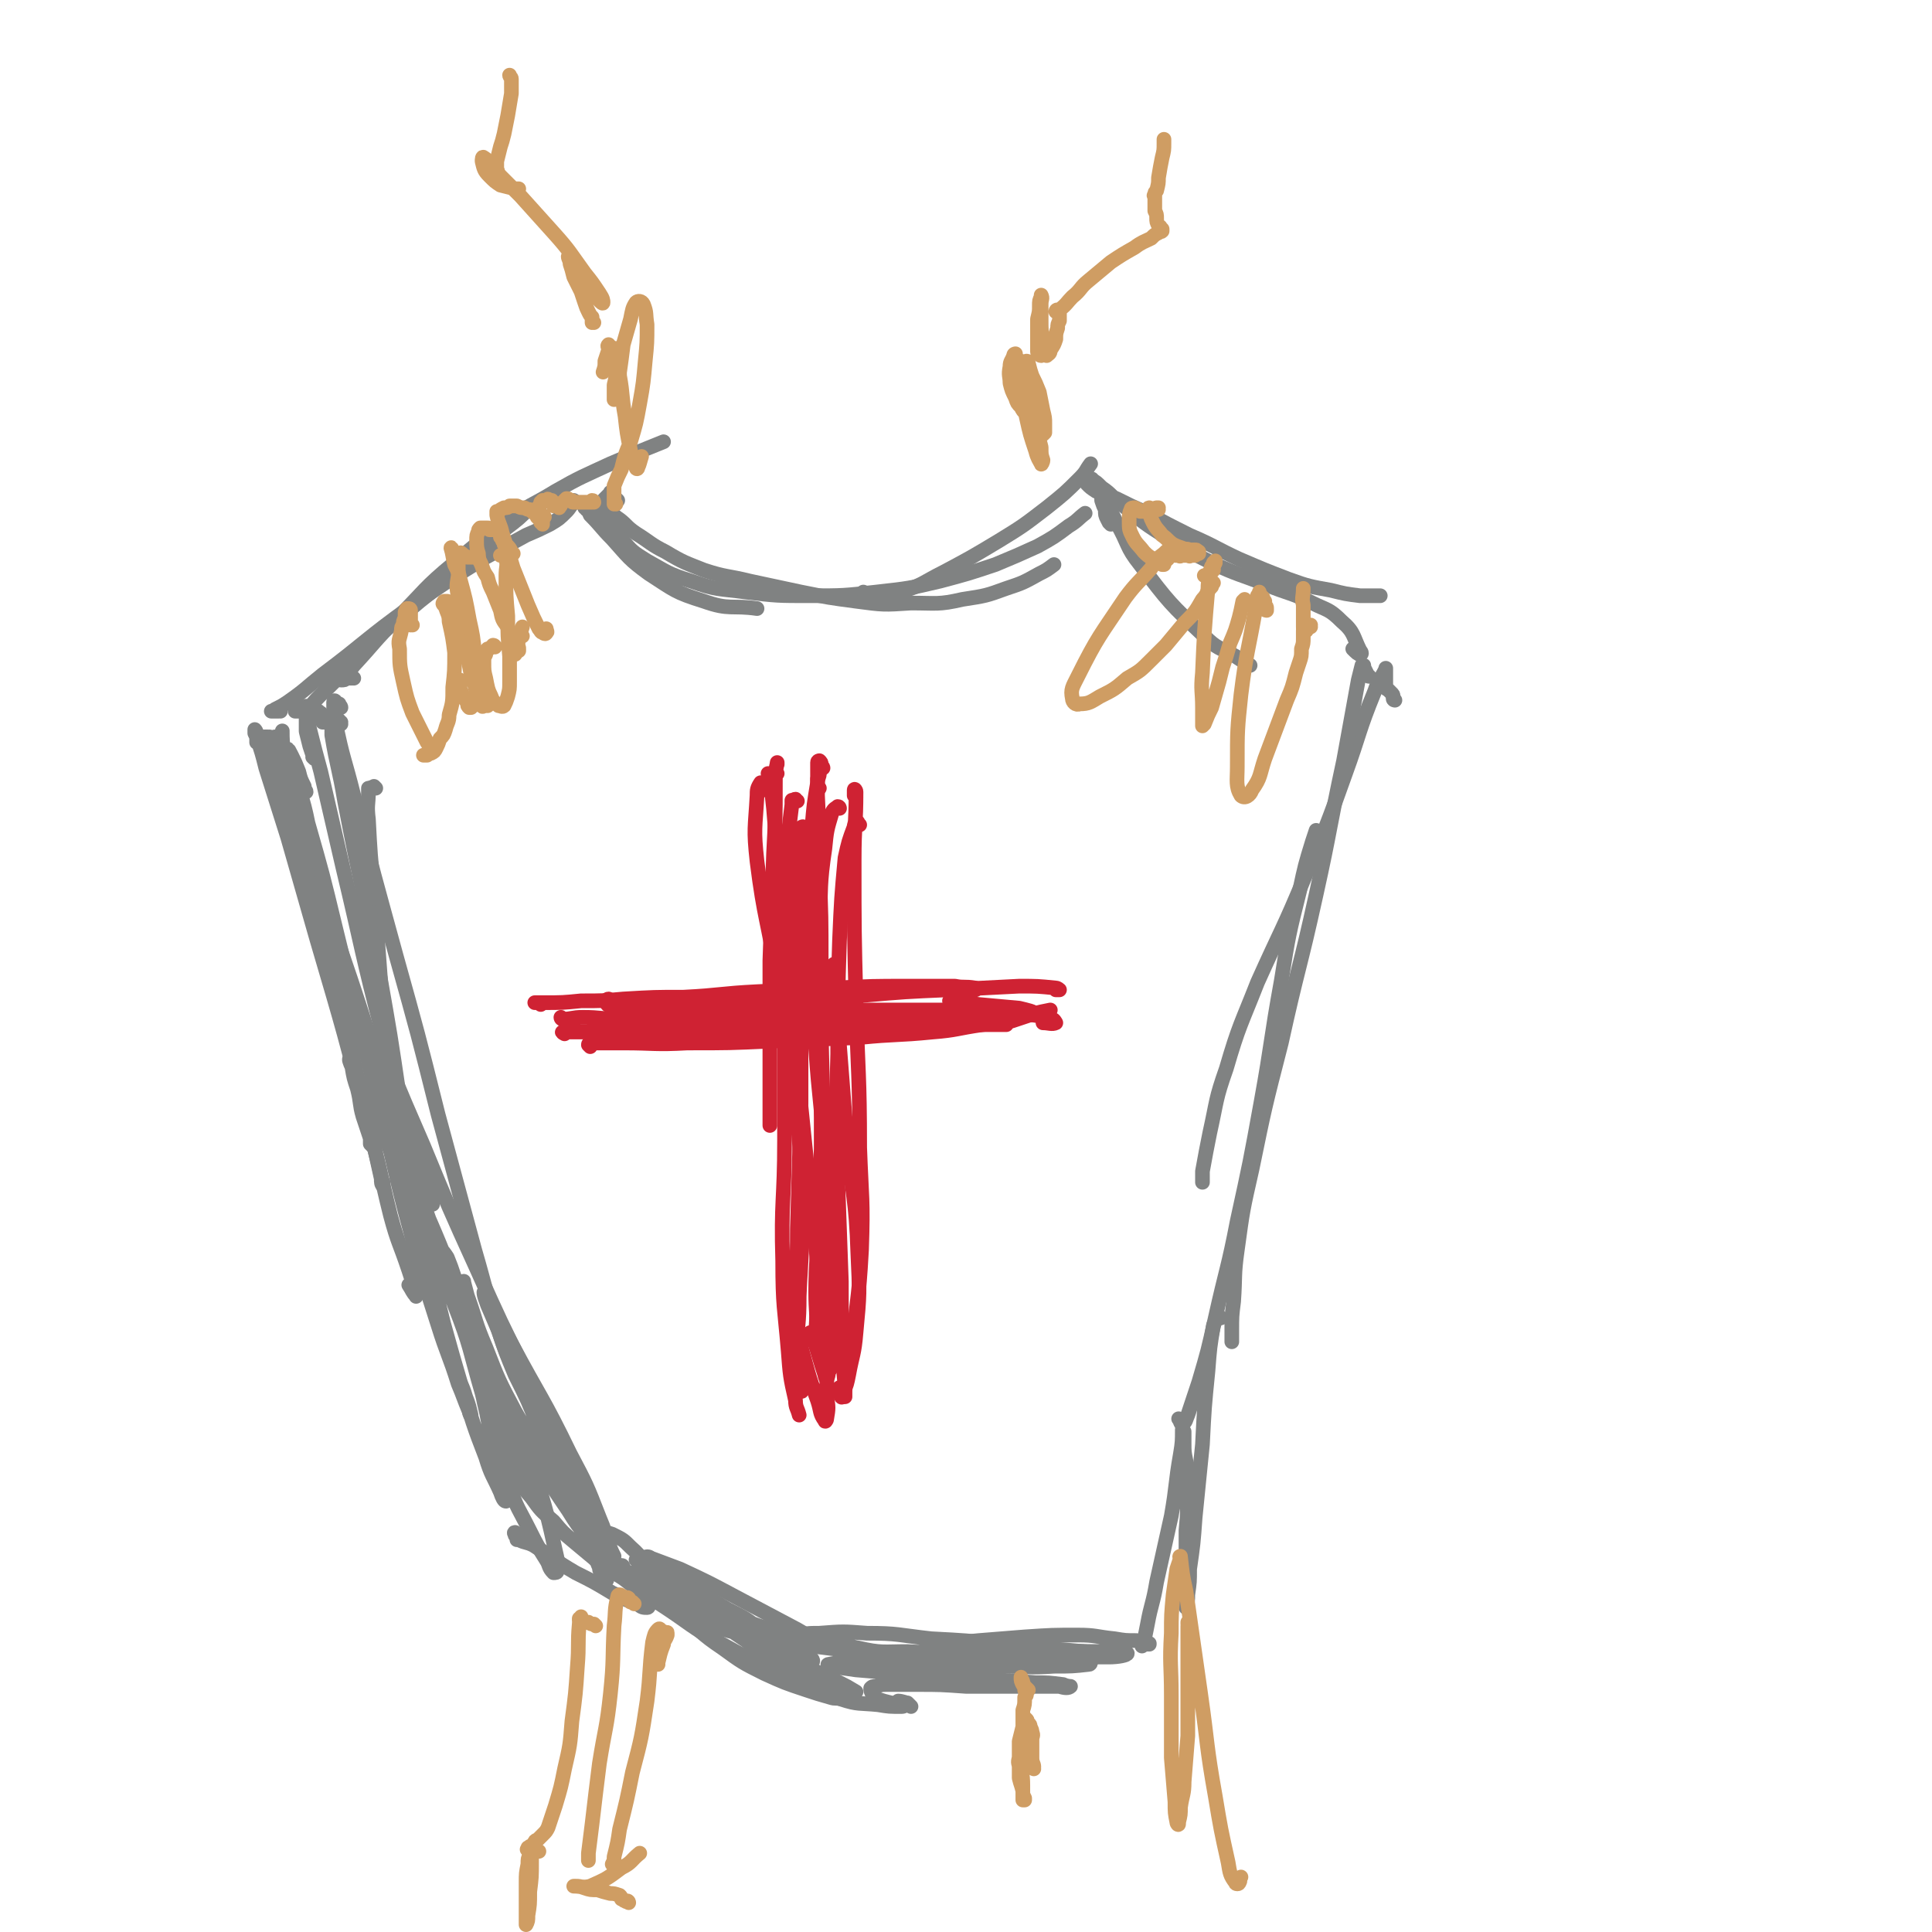 <svg viewBox='0 0 1054 1054' version='1.1' xmlns='http://www.w3.org/2000/svg' xmlns:xlink='http://www.w3.org/1999/xlink'><g fill='none' stroke='#808282' stroke-width='8' stroke-linecap='round' stroke-linejoin='round'><path d='M205,430c0,0 -1,-1 -1,-1 0,0 0,1 0,1 -1,0 -1,-1 -2,0 0,0 0,0 -1,0 0,0 0,0 0,1 0,0 0,0 0,1 0,7 -1,7 0,15 1,19 1,19 3,39 2,27 2,27 4,54 2,23 2,23 5,47 1,16 2,16 4,32 1,6 1,6 2,11 '/><path d='M186,395c0,0 0,0 -1,-1 0,0 1,1 1,0 -1,0 -1,0 -1,-1 -1,-1 -1,-1 -2,-2 0,0 0,0 -1,0 0,0 -1,0 -1,1 0,4 0,4 0,9 3,18 4,18 7,36 9,47 10,47 19,94 6,34 6,34 11,68 5,25 4,25 8,50 3,16 2,16 5,33 2,8 1,8 3,16 1,1 3,2 3,1 1,-2 0,-4 1,-8 '/><path d='M186,386c0,0 0,-1 -1,-1 0,0 1,1 1,1 0,-1 -1,-1 -1,-2 -1,0 -1,-1 -2,-1 0,-1 -1,-1 -1,0 0,5 0,5 1,11 4,20 5,20 10,40 11,44 11,43 23,87 12,43 12,43 23,87 10,37 10,37 20,74 7,24 6,24 14,47 4,12 5,12 10,23 1,2 1,1 2,3 '/><path d='M211,575c0,-1 -1,-1 -1,-1 -1,-1 0,-1 -1,-2 0,-2 -1,-5 -1,-4 1,2 1,5 3,10 10,24 10,24 20,47 14,34 14,34 29,67 13,29 13,29 27,57 12,26 12,26 24,51 6,12 6,12 12,24 5,8 5,8 9,17 1,4 1,4 3,8 0,0 0,0 0,0 '/><path d='M180,394c0,0 0,-1 -1,-1 0,0 0,0 0,0 -1,1 -1,1 -2,1 0,0 -1,0 -1,0 0,-1 0,-1 0,-1 -1,-1 -1,-1 -1,-1 0,-1 0,-1 0,-1 0,-1 0,-1 0,-1 0,0 0,0 0,-1 0,0 0,0 -1,0 0,-1 0,-1 -1,-1 -1,-1 -1,-1 -2,-1 -1,-1 -1,-1 -3,-1 -1,-1 -1,-1 -2,0 -1,0 -1,0 -3,0 0,1 0,1 -1,1 0,0 -1,0 -1,1 0,0 0,0 0,0 1,0 1,0 2,0 2,-1 2,0 4,-1 4,-3 4,-4 8,-8 14,-13 13,-14 26,-27 13,-12 14,-12 28,-24 11,-9 12,-9 23,-19 12,-9 12,-10 23,-20 8,-6 8,-6 15,-13 '/><path d='M153,388c0,0 -1,-1 -1,-1 0,0 0,1 0,1 0,0 0,0 -1,0 -1,0 -1,0 -2,0 0,0 -1,0 -1,0 1,0 1,0 2,-1 4,-2 4,-2 7,-4 10,-7 9,-7 19,-15 24,-18 23,-19 48,-37 20,-14 20,-14 41,-27 11,-6 11,-6 22,-12 7,-3 7,-3 13,-6 5,-3 5,-3 9,-7 2,-2 2,-3 4,-5 0,0 0,0 0,-1 '/><path d='M193,370c0,0 -1,-1 -1,-1 0,0 0,1 0,1 -1,0 -2,0 -3,0 -1,1 -1,1 -3,1 0,0 0,0 0,0 3,-4 4,-4 7,-8 12,-13 11,-13 23,-25 16,-16 15,-17 32,-31 14,-12 14,-12 29,-23 12,-9 13,-8 26,-16 14,-8 15,-8 30,-15 14,-6 14,-6 29,-12 '/><path d='M325,278c0,0 -1,0 -1,-1 0,0 0,1 0,1 0,0 -1,0 -2,0 -1,0 -1,0 -2,0 0,-1 0,-1 -1,-1 0,0 0,0 0,0 0,0 0,0 0,0 0,-1 0,-1 0,-1 0,0 0,0 0,0 2,2 2,3 3,5 6,6 6,7 12,13 9,10 9,11 20,19 14,9 14,10 30,15 14,5 15,2 29,4 '/><path d='M334,270c-1,-1 -1,-1 -1,-1 0,-1 0,0 0,0 0,1 -1,1 -1,1 -1,1 -1,1 -2,2 -1,1 -1,1 -1,2 0,2 0,2 1,3 3,2 3,2 6,5 6,4 5,5 11,9 8,5 8,6 16,10 10,6 11,6 21,10 12,4 13,3 25,6 14,3 14,3 28,6 15,3 15,3 30,5 15,2 15,2 30,1 14,0 15,1 28,-2 13,-2 13,-2 24,-6 9,-3 9,-3 18,-8 4,-2 4,-2 8,-5 '/><path d='M337,273c0,0 -1,-1 -1,-1 0,0 0,0 0,0 -1,1 -1,1 -2,1 -1,1 -1,0 -2,1 -1,2 -1,2 -1,4 0,3 -1,3 1,6 2,5 2,6 7,10 6,7 6,7 14,12 11,6 11,7 24,11 14,5 15,4 30,6 17,2 17,2 35,2 18,0 18,0 36,-2 18,-2 18,-2 35,-6 15,-4 15,-4 30,-9 12,-5 12,-5 23,-10 9,-5 9,-5 17,-11 5,-3 5,-4 9,-7 '/><path d='M472,324c0,0 -1,-1 -1,-1 0,0 0,0 0,0 1,1 0,1 1,1 2,1 3,1 5,1 7,0 8,0 14,-2 13,-4 12,-5 24,-11 15,-8 15,-8 30,-17 13,-8 13,-8 26,-18 10,-8 10,-8 18,-16 4,-4 3,-4 6,-8 '/><path d='M606,286c0,0 0,0 -1,-1 0,0 1,1 1,1 -1,-1 -1,-1 -2,-3 -1,-2 -1,-2 -1,-5 -1,-2 -1,-2 -2,-5 0,-1 0,-1 0,-3 0,0 0,-1 0,-1 1,0 1,1 2,3 3,7 3,7 6,13 7,12 5,13 13,23 16,21 16,21 35,39 7,7 8,6 17,11 3,2 3,2 6,4 1,1 1,1 2,1 '/><path d='M600,266c0,0 -1,-1 -1,-1 0,0 1,1 1,1 0,0 -1,0 -1,-1 -1,0 -1,-1 -2,-1 0,-1 0,-1 -1,-1 0,-1 0,-1 -1,-1 0,0 0,0 0,0 0,0 0,0 0,0 0,-1 1,-1 1,0 2,1 2,1 5,4 6,4 5,5 12,10 10,8 9,8 20,15 14,9 14,9 28,16 15,7 15,6 30,12 12,5 13,4 25,10 8,4 9,3 16,10 7,6 6,8 10,16 1,1 1,2 0,2 -1,0 -2,-1 -4,-3 '/><path d='M595,262c0,0 -1,-1 -1,-1 0,0 0,1 0,1 -1,1 -1,2 -1,2 2,2 2,2 5,4 5,2 5,2 11,4 8,4 8,4 17,8 11,6 11,6 23,12 14,6 14,7 27,13 14,6 14,6 27,11 11,4 12,4 23,6 8,2 8,2 16,3 4,0 4,0 9,0 1,0 1,0 2,0 '/><path d='M761,382c0,0 -1,0 -1,-1 0,0 0,0 0,-1 0,-1 0,-1 -1,-2 -1,-1 -1,-1 -2,-2 -1,0 -1,-1 -1,-1 0,-1 0,-1 0,-1 0,-1 0,-1 0,-2 0,-1 0,-1 0,-2 0,-1 0,-1 0,-3 0,-1 0,-1 0,-2 0,0 0,-1 0,0 -3,6 -4,6 -6,12 -9,22 -8,23 -16,45 -10,28 -10,28 -22,56 -12,29 -13,29 -26,58 -9,23 -10,23 -17,47 -6,17 -5,17 -9,35 -2,10 -2,10 -4,21 0,3 0,3 0,6 '/><path d='M747,369c-1,0 -1,-1 -1,-1 0,0 0,0 0,0 -1,-2 -1,-2 -2,-4 0,0 0,0 0,-1 0,0 -1,0 -1,0 -1,4 -1,4 -2,8 -4,22 -4,22 -8,44 -8,37 -7,37 -15,73 -9,41 -10,40 -19,81 -9,35 -9,35 -16,69 -5,22 -5,22 -8,44 -2,14 -1,14 -2,28 -1,8 -1,8 -1,16 0,3 0,3 0,6 0,0 0,0 0,0 '/><path d='M719,457c0,0 -1,0 -1,-1 0,0 0,0 0,0 1,-1 0,-1 0,-2 0,0 0,-1 0,-1 -1,3 -1,3 -2,6 -4,13 -4,13 -7,27 -6,24 -6,24 -10,49 -6,33 -5,33 -11,66 -6,33 -6,33 -13,65 -5,26 -6,26 -12,53 -4,18 -4,18 -9,35 -3,9 -3,9 -6,18 -1,2 -1,4 -3,5 -1,0 -1,-2 -2,-3 '/><path d='M340,855c0,0 0,-1 -1,-1 -1,0 -1,1 -3,1 -1,0 -1,-1 -3,-1 0,0 0,0 -1,0 0,0 0,0 0,0 3,3 3,3 7,6 10,7 10,8 21,15 17,11 16,12 34,22 18,10 18,10 36,18 14,7 14,7 29,12 9,3 10,2 20,3 6,1 6,1 13,1 1,0 3,-1 3,-2 -1,0 -3,-1 -5,-1 '/><path d='M359,856c-1,0 -1,-1 -1,-1 -3,-2 -3,-1 -5,-3 -1,-1 -2,-2 -1,-2 0,-1 2,-1 3,0 8,3 8,3 16,6 15,7 15,7 30,15 17,9 17,9 34,18 5,3 5,3 9,5 '/><path d='M666,719c0,0 -1,-1 -1,-1 0,0 0,0 0,0 0,0 -1,-1 -1,0 -1,2 -1,3 -2,5 -2,12 -2,12 -3,25 -2,20 -2,20 -3,40 -2,20 -2,20 -4,40 -1,14 -1,14 -3,28 0,7 0,7 -1,14 0,3 0,4 -1,6 0,1 0,1 0,1 -1,-2 0,-3 0,-5 0,-7 0,-7 0,-14 0,-12 0,-12 0,-23 1,-11 1,-11 0,-22 0,-8 0,-8 0,-16 -1,-5 -1,-5 -1,-10 0,-2 0,-2 0,-4 0,-1 0,-1 0,-2 0,0 -1,-1 -1,-1 0,6 0,7 -1,13 -3,17 -2,17 -5,34 -4,18 -4,18 -8,36 -2,12 -3,12 -5,23 -1,5 -1,5 -2,10 0,1 -1,1 -1,2 0,0 0,0 0,-1 0,0 0,0 1,0 0,-1 0,0 1,0 1,0 1,0 2,0 0,-1 0,0 0,0 0,0 0,0 0,0 -1,-1 -1,-1 -2,-1 -3,0 -3,0 -5,-1 -6,0 -6,0 -12,-1 -10,-1 -10,-2 -20,-2 -14,0 -14,0 -29,1 -13,1 -13,1 -25,2 -10,1 -10,1 -19,1 -4,0 -6,0 -7,-1 0,0 2,-1 4,0 8,0 8,1 16,2 11,2 11,2 23,4 14,1 14,1 28,2 13,1 13,1 26,1 5,0 10,-1 10,-2 -1,-1 -7,-1 -14,-1 -18,0 -19,-1 -37,1 -21,3 -21,4 -43,8 -15,3 -15,3 -30,6 -5,1 -5,1 -9,1 -1,0 0,0 0,0 '/><path d='M152,404c0,0 -1,0 -1,-1 0,0 0,0 0,0 -1,0 -1,-1 -1,-1 0,1 -1,1 0,2 0,4 0,4 1,7 2,8 3,8 5,15 2,11 2,11 5,21 3,13 2,13 5,26 2,13 2,13 5,26 2,10 2,10 5,21 1,2 1,2 2,5 '/><path d='M155,410c0,0 -1,0 -1,-1 0,0 1,1 1,0 0,-1 0,-1 -1,-3 0,-3 0,-3 0,-5 0,-1 0,-3 0,-2 0,4 0,6 1,12 4,17 4,17 8,33 5,27 5,27 11,53 9,39 9,39 18,78 6,25 6,25 12,50 2,9 2,9 4,18 0,2 0,3 1,4 0,0 0,-1 0,-2 '/><path d='M141,405c0,0 -1,0 -1,-1 0,0 0,1 0,1 0,-1 0,-1 0,-2 0,-1 0,-1 -1,-3 0,-1 0,-2 0,-2 1,1 1,2 1,4 3,9 3,9 5,17 6,19 6,19 12,38 8,28 8,28 16,56 15,51 15,51 28,102 7,24 6,24 12,48 4,15 5,15 10,30 2,6 2,6 4,13 0,1 0,2 0,1 -2,-2 -2,-3 -4,-6 '/><path d='M148,403c0,0 -1,-1 -1,-1 0,0 0,0 0,0 0,1 -1,0 -1,0 -1,0 -2,0 -2,0 0,2 0,2 0,4 4,9 4,9 8,18 8,21 8,20 15,41 17,49 18,49 34,99 10,33 9,33 17,66 6,21 6,21 11,41 3,11 3,11 5,21 0,0 0,0 0,0 0,-1 0,-1 -1,-2 '/><path d='M172,414c-1,0 -1,-1 -1,-1 -1,0 0,0 0,0 -1,-3 -1,-3 -2,-6 -1,-4 -1,-4 -2,-8 0,-3 0,-3 0,-7 0,-1 0,-2 0,-2 1,3 1,4 2,8 3,12 3,12 6,23 6,26 6,26 12,52 11,46 10,46 22,92 7,27 7,27 14,52 5,15 5,15 10,29 2,5 2,6 3,11 0,0 0,0 -1,0 -3,-6 -3,-6 -7,-12 -1,-3 -1,-3 -3,-7 '/><path d='M167,432c0,-1 -1,-1 -1,-1 0,-1 0,-1 0,-2 -2,-4 -2,-4 -3,-8 -2,-5 -2,-5 -4,-9 -1,-2 -2,-4 -2,-3 1,3 2,5 3,11 4,15 5,14 8,29 8,28 8,28 15,57 12,49 12,49 24,98 9,34 8,35 17,68 7,26 7,26 15,51 5,16 6,16 11,32 3,7 3,8 6,15 0,1 1,3 1,2 -1,-4 -1,-5 -3,-10 -2,-7 -3,-7 -6,-14 '/><path d='M203,625c0,0 0,0 -1,-1 0,-1 0,-1 0,-3 -2,-6 -2,-6 -4,-12 -2,-7 -1,-7 -3,-15 -2,-6 -2,-6 -3,-12 -1,-2 -2,-5 -1,-4 3,7 4,10 8,20 13,27 13,27 25,54 12,30 13,30 24,60 9,23 8,24 15,48 4,16 3,16 7,33 2,9 3,9 5,19 1,3 1,6 1,7 -1,0 -2,-2 -3,-5 -4,-9 -5,-9 -8,-19 -7,-18 -7,-19 -13,-38 -5,-17 -5,-17 -10,-35 -4,-16 -4,-16 -7,-32 -2,-10 -1,-11 -3,-22 -1,-5 -1,-5 -2,-11 0,-2 -1,-4 -1,-3 2,3 3,5 5,11 10,23 9,23 19,45 12,28 12,28 24,55 9,23 9,23 17,46 5,17 5,17 9,35 1,5 2,6 1,11 0,1 -1,1 -2,1 -3,-3 -2,-4 -4,-7 -5,-8 -5,-8 -9,-16 -6,-12 -7,-12 -11,-24 -6,-15 -5,-15 -10,-30 -4,-16 -4,-16 -7,-32 -3,-12 -3,-12 -6,-24 -2,-8 -2,-8 -4,-16 -1,-6 -1,-6 -3,-12 -2,-6 -2,-6 -4,-11 -2,-3 -2,-3 -4,-5 0,-1 -1,-1 -1,-1 2,6 2,7 4,14 7,19 6,19 14,39 7,21 8,21 16,42 6,14 7,14 13,28 2,6 2,6 4,12 1,1 1,2 1,2 0,-1 -1,-2 -2,-4 -1,-2 -1,-3 -2,-4 -1,0 0,1 -1,2 '/><path d='M282,837c-1,0 -1,0 -1,-1 -1,0 0,1 0,1 0,0 0,0 0,0 0,1 0,1 1,1 0,1 0,1 0,2 0,0 1,0 1,0 4,2 4,1 8,3 11,7 11,8 23,15 10,5 10,5 20,11 7,3 7,4 14,6 2,2 3,2 5,2 1,0 1,-1 1,-2 -1,-3 -1,-3 -3,-6 -2,-3 -3,-3 -6,-5 -4,-3 -4,-3 -8,-5 -6,-4 -6,-4 -12,-8 -6,-5 -6,-5 -12,-10 -6,-5 -6,-5 -11,-11 -7,-6 -7,-6 -12,-13 -6,-7 -6,-7 -11,-15 -4,-7 -4,-7 -6,-15 -3,-8 -3,-8 -5,-16 -1,-5 -1,-5 -2,-10 0,-1 -1,-2 -1,-2 2,1 3,2 5,5 8,11 8,11 15,23 13,18 12,18 25,37 5,8 5,8 11,15 2,3 2,3 4,6 0,0 1,0 1,0 -1,-4 -1,-4 -3,-8 -4,-8 -5,-8 -9,-16 -5,-10 -5,-11 -9,-21 -5,-11 -6,-11 -11,-21 -6,-15 -6,-15 -13,-29 -5,-12 -5,-12 -9,-24 -3,-7 -3,-7 -6,-14 -1,-3 -2,-5 -2,-7 0,0 1,1 1,2 7,13 7,13 14,26 16,30 17,29 32,60 9,17 9,17 16,35 3,7 3,8 5,15 0,0 0,1 0,1 -5,-4 -5,-4 -9,-10 -7,-8 -7,-8 -13,-17 -6,-9 -7,-9 -12,-19 -9,-14 -9,-14 -17,-28 -9,-17 -9,-17 -16,-35 -6,-14 -5,-14 -10,-28 -1,-4 -2,-7 -2,-8 0,0 0,3 1,6 2,6 2,6 4,12 1,5 1,5 1,9 1,1 0,1 0,2 '/><path d='M331,862c0,0 -1,-1 -1,-1 0,0 0,0 0,0 0,0 -1,0 -1,-1 -1,-1 -1,-1 -1,-2 -1,-1 -1,-2 -1,-3 -1,-2 -1,-2 -1,-3 0,-1 -1,-1 -1,-1 1,0 1,1 2,1 4,3 4,3 8,6 5,3 5,3 10,7 6,3 5,4 11,7 8,5 8,5 16,9 9,4 10,4 20,7 10,3 10,3 21,5 9,3 9,2 18,6 6,2 6,2 11,5 1,1 2,2 1,3 0,2 -1,3 -3,3 -3,1 -4,2 -8,1 -6,-2 -7,-2 -12,-6 -7,-4 -7,-5 -13,-10 -9,-6 -9,-6 -17,-12 -8,-6 -8,-5 -16,-11 -9,-7 -9,-6 -16,-13 -8,-7 -6,-8 -14,-15 -4,-4 -4,-4 -10,-7 -3,-1 -3,-1 -6,-1 -2,0 -2,1 -3,2 0,3 0,4 2,6 4,5 5,5 9,9 8,6 8,6 16,12 10,8 9,8 19,16 12,9 11,10 23,18 11,8 11,8 23,14 11,5 11,5 23,9 6,2 6,2 13,4 3,1 3,0 7,1 0,0 1,0 1,0 -1,-2 -2,-2 -4,-4 -5,-5 -5,-5 -10,-9 -7,-6 -6,-6 -13,-12 -9,-7 -9,-6 -18,-12 -9,-7 -9,-7 -19,-12 -10,-6 -10,-6 -20,-12 -9,-4 -9,-4 -18,-8 -5,-3 -5,-3 -10,-5 -1,-1 -2,-2 -2,-2 0,0 2,0 4,1 5,3 5,4 11,7 8,6 8,6 16,12 11,8 11,9 22,17 11,8 11,8 23,16 10,6 11,7 22,12 7,3 8,3 15,5 4,1 4,1 7,2 0,0 0,0 0,0 -5,-3 -5,-3 -9,-5 -8,-4 -8,-4 -17,-8 -11,-5 -11,-5 -23,-11 -13,-7 -12,-7 -25,-14 -13,-6 -13,-6 -25,-12 -10,-5 -10,-5 -18,-10 -4,-2 -6,-3 -7,-5 -1,0 2,0 4,1 6,2 6,3 12,6 11,5 11,5 22,10 16,6 16,6 33,12 20,6 20,6 41,11 17,4 17,3 34,7 8,3 8,3 15,6 '/><path d='M497,931c-1,-1 -1,-1 -1,-1 -5,-1 -5,0 -10,-1 -4,-1 -4,-1 -7,-2 -2,-1 -2,-2 -3,-3 -1,-1 -1,-2 -1,-3 1,-1 1,-1 3,-1 3,-1 3,-1 6,-1 8,0 8,0 16,0 13,0 13,0 27,1 15,0 15,0 31,0 10,0 10,0 20,0 3,1 5,1 6,0 0,0 -2,0 -4,-1 -8,-1 -8,-1 -15,-1 -12,-1 -12,-1 -24,-1 -12,-1 -12,-1 -25,-2 -13,0 -13,0 -26,-2 -11,-1 -11,-1 -23,-2 -7,-1 -7,-1 -14,-2 -1,0 -2,-1 -1,-1 5,-1 6,-1 12,-1 12,0 12,0 23,0 15,0 15,1 30,2 15,0 15,0 30,0 14,0 14,1 28,0 10,0 10,0 19,-1 1,0 1,-1 1,-1 -7,-2 -8,-2 -16,-2 -13,-1 -13,-1 -27,-2 -17,0 -17,0 -34,0 -17,-1 -17,0 -34,-1 -17,-1 -17,-1 -33,-3 -8,-1 -9,-1 -15,-3 -1,-1 -2,-3 -1,-3 4,-2 6,-2 12,-2 13,-1 13,-1 26,0 17,0 17,1 35,3 19,1 19,1 38,3 17,1 17,2 34,3 11,1 11,1 22,2 3,0 7,0 6,0 -2,0 -6,0 -12,0 -15,-1 -15,-1 -30,-1 -18,0 -18,0 -35,0 -18,0 -18,1 -36,0 -13,0 -14,1 -27,-2 -6,-1 -5,-2 -11,-4 '/></g>
<g fill='none' stroke='#CF2233' stroke-width='8' stroke-linecap='round' stroke-linejoin='round'><path d='M424,422c0,0 -1,0 -1,-1 0,0 0,0 0,-1 1,-1 0,-1 1,-3 0,0 0,-1 0,-1 -1,6 -1,6 -1,12 0,19 0,19 -1,38 -1,29 -1,29 -2,58 0,29 0,29 0,58 0,16 0,16 0,32 '/><path d='M420,423c0,0 0,-1 -1,-1 0,0 1,0 1,1 1,9 1,9 2,18 2,24 2,24 4,48 1,32 1,32 2,64 0,35 0,35 0,69 0,33 -2,33 -1,66 0,25 1,25 3,49 1,13 1,14 4,27 0,4 1,4 2,8 '/><path d='M418,431c0,0 0,0 -1,-1 0,0 0,0 0,0 -1,-1 -1,-1 -1,-2 -1,0 -1,-1 -1,-1 -2,3 -2,4 -2,7 -1,18 -2,18 0,36 4,32 6,32 11,64 5,34 7,34 10,67 3,30 3,30 3,59 1,24 0,24 -1,47 0,16 -1,16 -2,32 0,5 0,6 -1,10 0,1 -1,0 -1,-1 0,-1 0,-2 0,-3 '/><path d='M449,419c0,0 0,-1 -1,-1 0,-1 0,-1 0,-1 0,-1 0,-1 -1,-2 0,0 -1,0 -1,1 0,8 0,9 0,18 1,21 1,21 1,42 1,24 1,24 1,49 1,26 0,26 0,51 0,25 0,25 0,51 -1,22 -1,22 -2,44 0,17 -1,17 -1,34 0,11 1,11 0,21 0,3 0,5 -1,6 0,0 -1,-2 -2,-5 '/><path d='M435,437c0,0 -1,0 -1,-1 -1,0 -1,1 -1,1 -1,0 -1,-1 -1,0 0,0 0,1 0,2 -1,8 -1,8 -2,17 0,28 -1,28 0,55 2,42 3,42 6,83 4,39 4,39 8,77 3,29 4,28 6,57 2,17 1,17 1,34 1,6 1,6 0,12 0,1 -1,2 -1,1 -3,-4 -2,-5 -4,-11 -4,-11 -4,-11 -7,-22 -4,-14 -3,-14 -7,-28 '/><path d='M430,476c0,0 -1,-1 -1,-1 1,-4 1,-5 3,-9 2,-7 2,-7 5,-14 0,-1 1,-1 1,-1 0,10 -1,11 -1,22 0,29 0,29 0,58 0,36 0,36 0,71 -1,34 -1,34 -2,68 0,24 -1,24 -1,48 0,15 -1,16 0,31 1,5 1,9 3,10 1,1 1,-4 2,-7 0,-2 0,-2 0,-4 '/><path d='M447,430c0,0 -1,-1 -1,-1 0,-2 0,-2 0,-4 1,-1 1,-3 1,-3 0,1 -1,3 -1,5 -2,12 -2,12 -3,24 -1,28 -1,28 -1,56 1,32 0,32 3,65 2,29 3,29 5,58 2,23 3,23 4,47 1,17 1,17 0,35 0,12 0,12 -1,25 0,5 0,5 0,10 0,0 0,-1 0,-1 0,-2 0,-2 0,-5 '/><path d='M458,441c0,0 0,-1 -1,-1 -1,1 -2,1 -3,3 -3,10 -3,10 -4,20 -3,20 -2,21 -3,41 0,31 0,31 1,61 1,35 1,35 2,71 1,27 2,27 2,55 1,18 0,18 0,35 0,10 0,10 0,20 0,3 0,5 -1,6 0,1 -1,-1 -1,-2 -3,-9 -3,-10 -6,-19 '/><path d='M469,450c0,0 0,0 -1,-1 0,0 0,-1 0,0 -1,0 -2,0 -2,2 -3,8 -3,8 -5,17 -2,22 -2,22 -3,45 -1,31 -1,31 -1,62 -1,34 0,34 0,68 1,28 1,28 2,56 0,18 0,18 1,37 0,10 0,10 1,20 0,3 0,5 0,6 0,0 0,-2 0,-4 0,-7 0,-7 -1,-14 '/><path d='M467,435c0,0 -1,-1 -1,-1 0,-2 0,-3 0,-3 0,-1 1,0 1,1 0,18 -1,18 -1,37 0,39 0,39 1,78 1,39 2,39 2,79 1,28 2,28 1,56 -1,17 -1,17 -3,34 -1,10 -1,10 -3,19 -1,4 -1,6 -3,7 -2,1 -3,-1 -4,-3 -3,-7 -3,-8 -5,-16 -1,-4 -1,-4 -2,-8 '/><path d='M456,527c0,0 -1,-1 -1,-1 0,8 0,10 1,19 3,38 3,38 6,77 3,31 5,31 6,62 1,21 1,22 -1,43 -1,12 -2,12 -4,23 -1,5 -1,5 -3,10 0,1 -1,3 -1,2 -1,-1 -1,-2 -1,-4 0,0 0,0 0,-1 '/><path d='M352,562c0,0 0,-1 -1,-1 0,0 1,0 1,0 -1,-1 -2,-1 -3,-2 -1,-1 -1,-1 -2,-2 -1,0 -1,0 -2,-1 0,-1 -1,-1 0,-2 0,-1 0,-1 1,-2 1,-1 1,-1 3,-1 4,-1 4,-1 8,-1 9,-1 9,-1 18,-1 14,1 14,1 28,2 19,1 18,1 37,2 20,0 20,0 40,1 21,0 21,0 42,0 16,0 16,0 32,0 5,0 9,0 10,-1 1,-1 -4,-2 -8,-3 -11,-1 -11,-1 -22,-2 -8,-1 -8,-1 -16,-2 '/><path d='M295,548c0,0 -1,-1 -1,-1 0,0 0,0 0,0 -1,0 -3,0 -2,0 1,0 2,0 4,0 11,0 11,0 21,-1 12,0 12,0 23,-1 17,-1 17,-1 33,-1 20,-1 20,-2 40,-3 22,-1 22,-1 43,-2 20,-1 20,-1 39,-1 13,0 13,0 26,0 5,1 5,0 11,1 0,0 1,1 0,1 -2,1 -3,0 -5,1 '/><path d='M333,546c0,0 -1,-1 -1,-1 -1,0 -1,1 -1,1 0,2 0,2 2,3 3,2 3,2 7,2 8,1 8,1 17,1 14,0 14,-1 28,-2 20,-1 20,-1 40,-3 23,-1 23,-2 46,-4 23,-2 23,-2 46,-3 19,-1 19,-1 39,-2 10,0 10,0 20,1 1,0 2,1 2,1 0,0 -1,0 -2,0 '/><path d='M307,556c0,0 -1,0 -1,-1 0,0 0,1 1,1 5,0 5,-1 11,-1 10,0 10,1 21,1 14,0 14,0 29,0 18,-1 18,-1 36,-2 20,-1 20,-1 39,-2 18,-1 18,-1 36,-1 14,0 14,0 29,0 9,0 9,0 18,0 4,0 5,0 7,-1 1,0 0,0 -1,0 -5,-1 -5,0 -10,-1 '/><path d='M308,564c0,0 -2,-1 -1,-1 1,0 2,0 4,0 8,0 8,0 16,0 14,0 14,0 27,0 18,-1 18,-1 35,-3 24,-1 24,-2 47,-3 26,-2 26,-2 52,-3 21,-1 21,0 42,-1 14,0 14,0 28,0 8,1 8,1 16,3 1,0 2,2 2,2 -2,1 -4,0 -7,0 '/><path d='M325,563c0,0 -1,-1 -1,-1 0,0 0,0 1,0 6,0 6,0 13,0 14,0 14,1 28,1 19,0 19,0 37,0 22,-1 22,-1 43,-1 20,-1 20,0 39,-1 17,-1 17,-1 34,-1 12,-1 12,-1 24,-1 3,0 6,0 6,0 0,0 -3,0 -6,0 -12,0 -12,0 -24,0 -8,1 -8,1 -16,1 '/><path d='M322,571c0,0 -1,-1 -1,-1 0,-1 1,-1 2,-1 8,0 8,0 17,0 17,0 17,1 35,0 23,0 23,0 45,-1 25,-1 25,-1 49,-2 20,-2 20,-1 40,-3 13,-1 13,-2 27,-4 8,-1 8,-1 16,-2 6,-2 6,-2 12,-4 4,-1 4,-1 9,-2 '/></g>
<g fill='none' stroke='#CF9D63' stroke-width='8' stroke-linecap='round' stroke-linejoin='round'><path d='M336,275c0,0 -1,-1 -1,-1 0,0 0,1 0,1 1,0 0,0 0,-1 0,0 0,0 0,-1 0,-2 0,-2 0,-3 0,-3 0,-3 0,-5 2,-5 2,-5 4,-9 2,-8 2,-8 5,-15 3,-10 3,-10 5,-21 2,-11 2,-12 3,-23 1,-10 1,-10 1,-20 -1,-6 0,-6 -2,-11 -1,-2 -3,-2 -4,-1 -2,3 -2,4 -3,9 -2,7 -2,7 -4,14 -1,8 -1,8 -2,15 -1,5 -1,5 -2,10 0,2 0,2 -1,4 0,0 0,0 0,1 0,0 0,-1 0,-1 0,-1 0,-1 0,-2 0,-3 0,-3 0,-5 1,-4 1,-4 1,-8 0,-3 0,-3 0,-7 0,-2 0,-4 1,-5 0,0 0,1 0,2 1,7 1,7 1,13 2,11 1,11 3,22 1,9 1,9 3,19 1,5 1,5 3,9 0,1 1,1 1,0 1,-2 1,-3 2,-6 '/><path d='M333,189c-1,0 -1,-1 -1,-1 -1,1 0,1 0,3 -1,3 -1,3 -2,6 0,3 0,3 -1,6 '/><path d='M561,198c0,0 0,-1 -1,-1 0,0 1,0 1,1 0,0 0,0 0,0 1,4 1,4 2,7 2,4 2,4 4,9 1,5 1,5 2,10 1,4 1,4 1,7 0,2 0,3 0,5 0,0 -1,1 -1,1 -1,-1 -1,-2 -1,-3 -2,-4 -2,-4 -3,-8 -1,-5 -1,-5 -2,-11 -1,-5 -1,-5 -3,-10 -1,-3 -1,-3 -2,-6 0,-1 0,-1 -1,-2 0,0 0,1 0,1 0,6 0,6 0,11 1,10 1,10 3,19 2,9 2,9 5,18 1,4 2,5 3,7 0,1 1,-1 1,-2 -1,-3 -1,-3 -1,-7 -1,-4 -1,-4 -3,-8 -1,-3 -1,-3 -2,-5 -2,-3 -2,-3 -3,-5 -2,-2 -2,-2 -3,-4 -2,-2 -2,-2 -3,-5 -2,-4 -2,-4 -3,-8 0,-4 -1,-4 0,-9 0,-3 1,-3 2,-6 0,-1 1,-1 1,-1 '/><path d='M324,176c0,0 -1,0 -1,-1 0,0 0,1 0,1 0,-1 0,-2 0,-3 -1,-1 -1,-1 -2,-3 -1,-2 -1,-2 -2,-5 -1,-3 -1,-3 -2,-6 -2,-4 -2,-4 -4,-8 -1,-4 -1,-4 -2,-7 0,-2 -1,-3 -1,-4 0,0 1,1 2,2 3,3 3,3 5,7 3,4 3,4 6,9 2,3 2,3 4,6 1,1 2,2 2,1 0,-1 0,-2 -2,-5 -4,-6 -4,-6 -8,-11 -8,-11 -8,-12 -17,-22 -9,-10 -9,-10 -18,-20 -7,-7 -7,-7 -14,-14 -3,-4 -3,-5 -6,-7 -1,-1 -1,1 -1,2 1,4 1,5 4,8 3,3 3,3 6,5 4,1 4,1 8,2 1,0 1,0 2,0 '/><path d='M272,95c0,0 -1,-1 -1,-1 0,0 0,0 0,0 1,-1 0,-1 0,-2 0,-2 0,-2 0,-4 1,-4 1,-4 2,-8 1,-3 1,-3 2,-7 1,-5 1,-5 2,-10 1,-6 1,-6 2,-12 0,-4 0,-4 0,-8 0,-1 -1,-1 -1,-2 '/><path d='M568,194c-1,0 -1,-1 -1,-1 -1,0 0,0 0,0 0,0 -1,0 -1,-1 0,-1 0,-1 0,-3 0,-4 0,-4 0,-7 0,-4 0,-4 0,-8 1,-4 1,-4 1,-7 0,-3 0,-3 1,-5 0,0 0,-1 0,-1 1,2 0,2 0,5 0,4 0,4 0,9 0,5 0,5 1,11 0,3 0,4 1,7 0,1 1,1 1,1 1,-1 2,-1 2,-3 2,-3 2,-3 3,-6 0,-3 0,-3 1,-6 0,-2 0,-2 1,-4 0,-2 0,-2 0,-3 0,-1 0,-1 0,-2 0,-1 0,-1 0,-1 0,0 0,0 0,0 -1,0 -1,0 -1,0 -1,0 -1,1 -1,1 1,0 1,0 2,-1 4,-3 4,-4 7,-7 5,-4 4,-5 9,-9 6,-5 6,-5 12,-10 6,-4 6,-4 13,-8 4,-3 5,-3 9,-5 2,-2 2,-2 4,-3 1,-1 1,0 2,-1 0,0 0,-1 0,-1 0,0 -1,0 -1,-1 0,-1 -1,0 -1,-1 -1,-2 -1,-2 -1,-4 0,-2 0,-2 -1,-4 0,-2 0,-2 0,-4 0,-2 0,-2 0,-3 0,-1 0,-1 0,-1 0,-1 0,-1 0,-1 0,0 0,0 0,0 0,1 -1,1 0,0 0,-1 0,-1 1,-2 1,-4 1,-4 1,-7 1,-6 1,-6 2,-11 1,-4 1,-4 1,-8 0,-1 0,-1 0,-2 '/><path d='M324,274c0,0 0,-1 -1,-1 0,0 0,1 0,1 -1,0 -1,0 -2,0 -2,0 -2,0 -3,0 -2,0 -2,0 -3,0 -1,0 -1,0 -1,0 -1,0 -1,0 -1,0 -1,0 -1,0 -1,-1 -1,0 -1,0 -1,0 -1,-1 -1,-1 -2,-1 -1,1 -1,1 -1,1 -1,1 -1,1 -2,2 0,1 0,1 -1,1 0,0 0,0 0,1 0,0 0,0 0,0 0,0 0,-1 0,-1 -1,0 0,0 0,0 0,0 0,0 0,0 -1,0 -1,0 -1,0 -1,0 -1,0 -1,0 -1,0 -1,0 -1,0 0,0 0,0 0,0 0,-1 0,-1 0,-2 -1,0 -1,0 -1,-1 -1,0 -1,0 -2,0 0,-1 0,-1 -1,0 -1,0 -1,0 -2,0 0,1 0,1 -1,1 0,0 0,0 0,0 0,0 0,1 0,1 0,0 0,0 0,0 0,0 0,0 0,0 -1,1 -1,1 -1,2 0,1 0,1 0,2 0,1 1,1 1,2 1,0 1,0 1,0 0,0 0,0 0,1 0,0 0,-1 1,0 0,0 0,0 0,0 -1,1 -1,1 -1,1 0,1 0,2 0,3 0,0 0,0 0,0 0,0 0,0 0,0 0,-1 0,-1 -1,-1 0,-1 0,-1 -1,-2 0,0 0,0 -1,-1 0,-1 0,-1 0,-1 0,0 0,0 0,-1 -1,0 -1,0 -1,0 -1,0 -1,0 -1,-1 -1,0 -1,0 -2,-1 -1,0 -1,0 -3,-1 -2,0 -2,0 -4,-1 -2,0 -2,0 -4,0 -1,1 -1,1 -3,1 -2,1 -2,1 -3,2 0,0 0,0 -1,0 0,1 0,1 0,2 1,5 2,5 3,10 3,9 3,9 6,19 4,10 4,10 8,20 3,7 3,7 6,13 1,1 1,2 2,2 1,1 2,1 2,0 1,0 0,-1 0,-2 '/><path d='M280,302c-1,0 -1,-1 -1,-1 -1,0 0,0 0,0 -1,-2 -1,-2 -2,-3 -1,-1 -1,-1 -2,-1 0,-1 0,-1 0,-1 -1,-1 -1,-1 -1,-2 0,-1 0,-1 -1,-1 0,-2 0,-2 -1,-3 -1,0 -1,-1 -2,-1 0,0 0,0 -1,0 0,0 0,0 0,0 -1,0 -1,0 -1,0 0,0 0,0 -1,0 0,-1 0,-1 -1,-1 -1,0 -1,0 -1,0 -1,0 -1,0 -2,0 -1,0 -1,0 -1,0 -1,1 -1,1 -1,2 -1,2 -1,2 -1,5 0,3 0,4 1,7 0,4 1,4 2,7 1,3 1,3 3,6 1,4 1,4 3,8 2,5 2,5 4,10 1,5 1,5 4,9 1,3 1,3 3,6 1,2 1,2 2,4 1,1 1,1 1,2 0,1 0,1 0,1 -1,0 -1,0 -1,0 0,-1 0,-1 0,-2 '/><path d='M261,304c0,0 -1,-1 -1,-1 0,0 1,0 0,1 0,0 0,0 -1,0 -1,0 -1,0 -2,0 -1,0 -1,0 -2,0 -2,-1 -2,-1 -3,-2 0,0 -1,-1 -1,0 -1,1 -1,2 -1,3 0,5 0,5 0,9 -1,6 -1,6 0,12 0,8 1,8 2,16 1,8 1,8 3,17 2,7 1,7 4,15 1,4 1,4 3,8 1,2 0,2 1,3 0,1 1,0 1,0 0,0 0,0 1,0 0,0 0,0 1,0 0,0 0,0 0,0 '/><path d='M225,341c0,0 -1,-1 -1,-1 0,0 1,0 0,1 0,0 0,0 0,-1 -1,0 0,-1 0,-2 0,-1 0,-1 0,-2 0,-1 0,-1 0,-2 0,0 0,-1 0,-1 0,-1 -1,-1 -1,-1 -1,0 -1,0 -1,0 -1,1 0,1 -1,2 0,2 0,2 0,3 -1,2 -1,2 -1,4 -1,1 -1,1 -1,3 -1,5 -2,5 -1,10 0,9 0,9 2,18 2,9 2,9 5,17 3,6 3,6 6,12 1,2 1,2 2,4 1,1 1,1 1,2 1,1 1,1 1,1 0,0 0,1 0,1 0,0 -1,0 -1,1 0,0 0,0 -1,1 0,0 0,0 -1,1 0,0 0,0 -1,0 0,0 0,0 0,0 0,0 0,0 0,0 0,0 0,0 1,0 0,0 0,0 0,0 0,0 0,0 1,0 0,-1 0,0 0,-1 0,0 0,0 0,0 0,0 0,0 0,0 0,0 0,0 0,0 0,0 0,0 0,0 1,0 1,0 1,0 1,0 1,0 1,0 2,-1 2,-1 3,-3 1,-2 1,-2 2,-5 2,-2 2,-2 3,-5 1,-4 2,-4 2,-8 2,-7 2,-7 2,-15 1,-9 1,-9 1,-19 -1,-8 -1,-8 -3,-17 0,-4 -1,-4 -2,-8 -1,-1 -2,-2 -1,-2 0,-1 0,-1 1,-1 1,0 1,0 1,0 '/><path d='M252,372c-1,0 -1,-1 -1,-1 -1,0 0,0 0,0 0,1 -1,0 -1,0 0,1 0,1 0,2 1,3 1,3 2,5 1,3 1,3 3,5 0,2 0,2 1,3 0,0 0,0 1,0 0,0 0,0 1,-1 0,0 0,0 1,-1 0,0 0,0 0,0 0,0 0,0 1,0 0,0 0,0 0,0 0,-2 0,-2 0,-4 0,-4 0,-4 -1,-9 0,-7 0,-7 0,-14 -1,-10 -1,-10 -3,-19 -2,-11 -2,-11 -5,-22 -2,-8 -2,-8 -4,-15 0,-1 -1,-3 -1,-2 1,3 1,5 2,9 1,2 1,2 2,4 '/><path d='M270,353c0,-1 -1,-1 -1,-1 0,0 0,0 0,0 0,1 0,1 -1,1 -1,1 -1,1 -2,1 -1,1 -1,1 -1,3 -1,2 -1,2 -1,4 0,5 0,5 1,9 1,5 1,6 3,10 1,3 2,3 4,5 1,0 2,1 3,0 1,-2 1,-2 2,-5 1,-4 1,-4 1,-8 0,-7 0,-7 0,-14 -1,-11 -1,-11 -1,-22 -1,-11 -1,-11 -1,-22 0,-5 1,-5 0,-9 -1,-1 -1,-1 -2,-2 0,0 0,0 -1,0 '/><path d='M285,347c-1,0 -1,-1 -1,-1 0,0 0,1 0,1 -1,2 -1,2 -2,5 0,2 0,3 -1,5 0,0 0,-1 0,-1 1,-3 1,-3 2,-7 1,-4 1,-4 2,-7 '/><path d='M632,278c0,-1 -1,-1 -1,-1 0,0 1,0 1,0 0,0 0,0 -1,0 -1,0 0,1 -1,1 -2,1 -2,1 -3,1 -1,0 -1,0 -2,0 -2,0 -2,0 -3,0 -1,-1 -1,-1 -3,-2 -1,0 -2,0 -2,1 -1,2 -1,3 -1,6 0,5 0,5 2,9 2,4 3,4 6,8 2,2 2,2 5,4 1,1 2,1 3,2 1,0 1,0 2,0 0,0 0,0 0,1 0,0 0,0 1,0 0,0 0,0 0,0 0,0 -1,-1 -1,-1 0,0 1,1 1,1 0,0 0,-1 0,-1 0,0 0,0 0,0 0,-1 0,-1 1,-1 0,-1 0,-1 1,-1 '/><path d='M628,278c-1,0 -1,-1 -1,-1 -1,0 0,1 0,1 0,0 0,-1 0,-1 0,0 0,0 0,0 0,1 0,1 0,3 1,3 1,3 2,5 2,4 3,4 5,7 3,2 3,3 6,5 2,1 2,1 5,2 2,1 2,0 4,1 2,0 2,0 3,0 1,0 1,0 1,1 1,0 1,0 1,0 0,1 0,1 0,1 -1,0 -1,0 -2,1 0,0 0,0 -1,0 -1,0 -1,0 -2,0 0,1 0,0 -1,0 0,0 0,0 -1,0 -1,0 -1,0 -1,0 -1,0 -1,0 -1,0 -1,0 -1,1 -2,0 0,0 0,0 -1,0 0,0 0,0 -1,0 0,0 0,-1 0,-1 0,0 0,0 -1,-1 0,0 0,0 0,-1 -1,0 -1,-1 -1,0 -2,0 -2,0 -4,2 -4,3 -4,3 -7,8 -7,8 -8,8 -14,16 -14,21 -15,21 -26,43 -3,6 -4,7 -3,12 0,2 2,4 4,3 5,0 6,-1 11,-4 8,-4 8,-4 15,-10 7,-4 7,-4 13,-10 4,-4 4,-4 8,-8 5,-6 5,-6 10,-12 6,-6 6,-6 10,-13 3,-3 2,-4 5,-7 0,-1 0,-1 1,-2 '/><path d='M662,311c0,0 0,-1 -1,-1 0,0 1,1 1,1 0,0 0,0 0,0 0,-1 0,-1 0,-1 0,0 0,0 0,0 0,1 0,1 0,1 0,0 0,0 -1,1 -1,0 -1,1 -1,1 -1,0 -1,0 -2,1 0,0 0,0 0,0 0,0 -1,0 -1,0 1,0 1,0 1,0 1,-1 1,-1 2,-2 1,-1 0,-1 1,-3 1,-1 1,-1 1,-2 1,0 1,0 1,-1 0,0 0,0 0,0 0,0 0,0 0,1 -1,2 -1,2 -2,4 -1,5 -2,5 -2,10 -2,23 -2,23 -3,46 -1,10 0,10 0,19 0,4 0,4 0,9 0,0 0,1 0,1 0,0 1,-1 1,-1 2,-5 2,-5 4,-9 2,-7 2,-7 4,-14 1,-4 1,-4 2,-8 2,-6 2,-6 4,-13 3,-7 3,-7 5,-14 1,-4 1,-4 2,-9 0,0 1,-1 1,-1 0,0 0,1 0,2 0,1 -1,1 -1,2 '/><path d='M691,333c0,0 -1,-1 -1,-1 0,0 0,1 1,1 0,0 0,-1 0,-1 0,-1 0,-1 -1,-2 0,-1 0,-1 0,-2 -1,-1 -1,-1 -1,-2 -1,0 -1,0 -1,-1 0,0 0,0 -1,-1 0,0 0,0 0,0 0,0 0,0 0,0 0,0 0,0 0,-1 0,0 0,0 0,0 0,1 0,1 0,1 0,0 0,0 0,1 0,0 0,0 0,1 0,0 0,0 0,0 0,0 0,0 0,0 0,0 -1,-1 -1,-1 0,0 0,1 1,1 0,0 0,0 0,0 -1,1 -1,1 -1,1 0,3 0,3 -1,5 -4,23 -5,23 -8,47 -2,19 -2,19 -2,39 0,8 -1,11 2,16 2,2 5,0 6,-3 5,-7 4,-8 7,-17 3,-8 3,-8 6,-16 3,-8 3,-8 6,-16 3,-7 3,-7 5,-15 1,-3 1,-3 2,-6 1,-3 1,-3 1,-7 1,-3 1,-3 1,-6 0,-1 0,-1 0,-2 0,-1 0,-1 0,-1 0,0 0,0 0,0 0,-1 0,-1 0,-1 0,0 0,0 1,-1 '/><path d='M715,342c0,0 -1,-1 -1,-1 0,0 1,0 1,0 0,1 -1,1 -1,1 0,0 0,0 -1,1 0,1 0,1 -1,1 0,0 0,0 0,0 -1,0 -1,-1 -1,-2 0,-3 0,-3 0,-6 0,-3 0,-3 0,-6 -1,-4 0,-4 0,-9 '/><path d='M346,875c0,0 -1,-1 -1,-1 0,0 1,1 1,1 -1,-1 -1,-1 -2,-1 -1,-1 -1,-1 -1,-2 -1,-1 -1,0 -3,-1 -1,0 -1,-1 -2,-1 0,0 -1,0 -1,1 -2,8 -1,8 -2,16 -1,18 0,18 -2,37 -2,19 -3,19 -6,38 -2,16 -2,16 -4,33 -1,8 -1,8 -2,16 0,2 0,2 0,4 '/><path d='M325,887c-1,-1 -1,-1 -1,-1 -1,0 0,0 -1,0 0,0 -1,0 -2,-1 0,0 0,0 -1,0 -1,0 -1,0 -1,0 -1,0 -1,0 -1,0 -1,0 -1,0 -1,-1 -1,0 -1,0 -1,0 0,0 0,0 0,0 0,0 0,0 0,0 0,0 0,-1 0,-1 0,0 0,0 1,0 0,0 0,-1 0,-1 0,1 -1,2 -1,4 -1,11 0,11 -1,23 -1,15 -1,15 -3,30 -1,13 -1,13 -4,26 -2,10 -2,10 -5,20 -2,6 -2,6 -4,12 -1,2 -1,2 -3,4 -1,1 -1,1 -3,3 -1,0 -1,0 -1,1 -1,0 0,0 -1,1 0,0 0,0 0,0 0,0 0,0 0,0 0,1 0,1 0,1 0,1 0,1 0,1 0,0 0,0 0,0 0,0 0,0 0,0 0,1 0,1 -1,1 0,4 0,4 0,7 0,8 0,8 -1,16 0,7 0,7 -1,13 0,3 0,3 -1,5 0,1 0,1 0,0 0,-1 0,-1 0,-3 0,-4 0,-4 0,-9 0,-5 0,-5 0,-11 0,-5 0,-5 1,-10 0,-3 0,-3 1,-5 0,-2 0,-2 1,-3 0,-1 0,-1 0,-1 -1,-1 -1,-1 -1,0 -1,0 -1,0 -1,0 0,1 -1,1 0,1 0,1 0,1 1,1 2,0 3,0 5,0 '/><path d='M359,908c0,0 -1,-1 -1,-1 0,0 0,1 1,0 1,-4 1,-5 3,-10 0,-2 1,-2 2,-5 0,-1 0,-1 0,-1 0,-1 0,0 -1,0 -1,-1 -1,-1 -2,-1 -1,-1 -1,-2 -2,-1 -2,2 -2,3 -3,7 -2,16 -1,16 -3,32 -3,20 -3,20 -8,39 -3,15 -3,15 -7,31 -1,7 -1,7 -3,15 0,2 0,2 -1,4 '/><path d='M564,965c0,0 0,-1 -1,-1 0,0 1,1 1,0 0,-2 -1,-2 -1,-5 0,-5 0,-5 0,-10 0,-2 1,-2 0,-4 0,-1 0,-1 -1,-3 0,-1 0,-1 -1,-2 -1,-1 0,-1 -1,-2 -1,-1 -1,-1 -1,0 -1,2 -1,3 -1,6 -1,8 -1,8 -1,16 0,7 1,7 1,14 0,4 0,4 0,8 0,0 0,0 1,0 0,0 0,0 0,-1 -1,-2 -1,-2 -1,-4 -1,-4 -1,-3 -2,-7 0,-3 0,-3 0,-6 0,-2 -1,-2 0,-5 0,-4 0,-4 0,-9 1,-4 1,-4 2,-8 0,-5 0,-5 0,-9 1,-3 1,-3 1,-7 1,-1 1,-1 1,-2 0,0 0,0 0,0 0,-1 0,-1 0,-1 0,-1 -1,-1 -1,-1 0,-2 0,-2 -1,-4 0,-1 0,-1 -1,-2 0,0 0,0 0,0 0,0 0,0 0,-1 0,0 0,0 0,0 0,0 0,0 0,0 0,0 0,0 0,0 0,0 0,0 0,0 0,2 0,2 1,4 1,1 1,1 3,3 '/><path d='M343,1038c0,0 0,-1 -1,-1 0,0 0,1 -1,0 -1,0 -1,-1 -2,-1 0,-1 0,-1 -1,-2 -3,-1 -3,-1 -5,-1 -4,-1 -4,-1 -7,-2 -4,0 -4,0 -7,-1 -3,-1 -3,-1 -5,-1 -1,0 -1,0 -1,0 4,0 5,1 9,0 9,-4 9,-4 17,-10 6,-3 5,-4 10,-8 '/><path d='M649,887c0,0 -1,-1 -1,-1 0,0 0,-1 0,-1 1,1 0,1 0,2 0,5 0,5 0,10 0,11 0,11 0,22 0,14 0,14 0,28 -1,13 -1,13 -2,25 0,7 -1,7 -2,14 0,4 0,4 -1,8 0,1 0,1 0,1 0,1 -1,0 -1,-1 -1,-5 -1,-5 -1,-11 -1,-12 -1,-12 -2,-24 0,-17 0,-17 0,-34 0,-17 -1,-17 0,-34 0,-10 0,-10 1,-21 1,-7 1,-7 2,-14 1,-3 1,-3 2,-6 0,0 -1,-1 0,-1 1,9 1,10 3,19 4,28 4,28 8,56 4,28 3,28 8,56 3,18 3,18 7,36 1,6 1,7 4,11 0,1 2,1 2,0 1,-1 0,-2 1,-3 '/></g>
</svg>